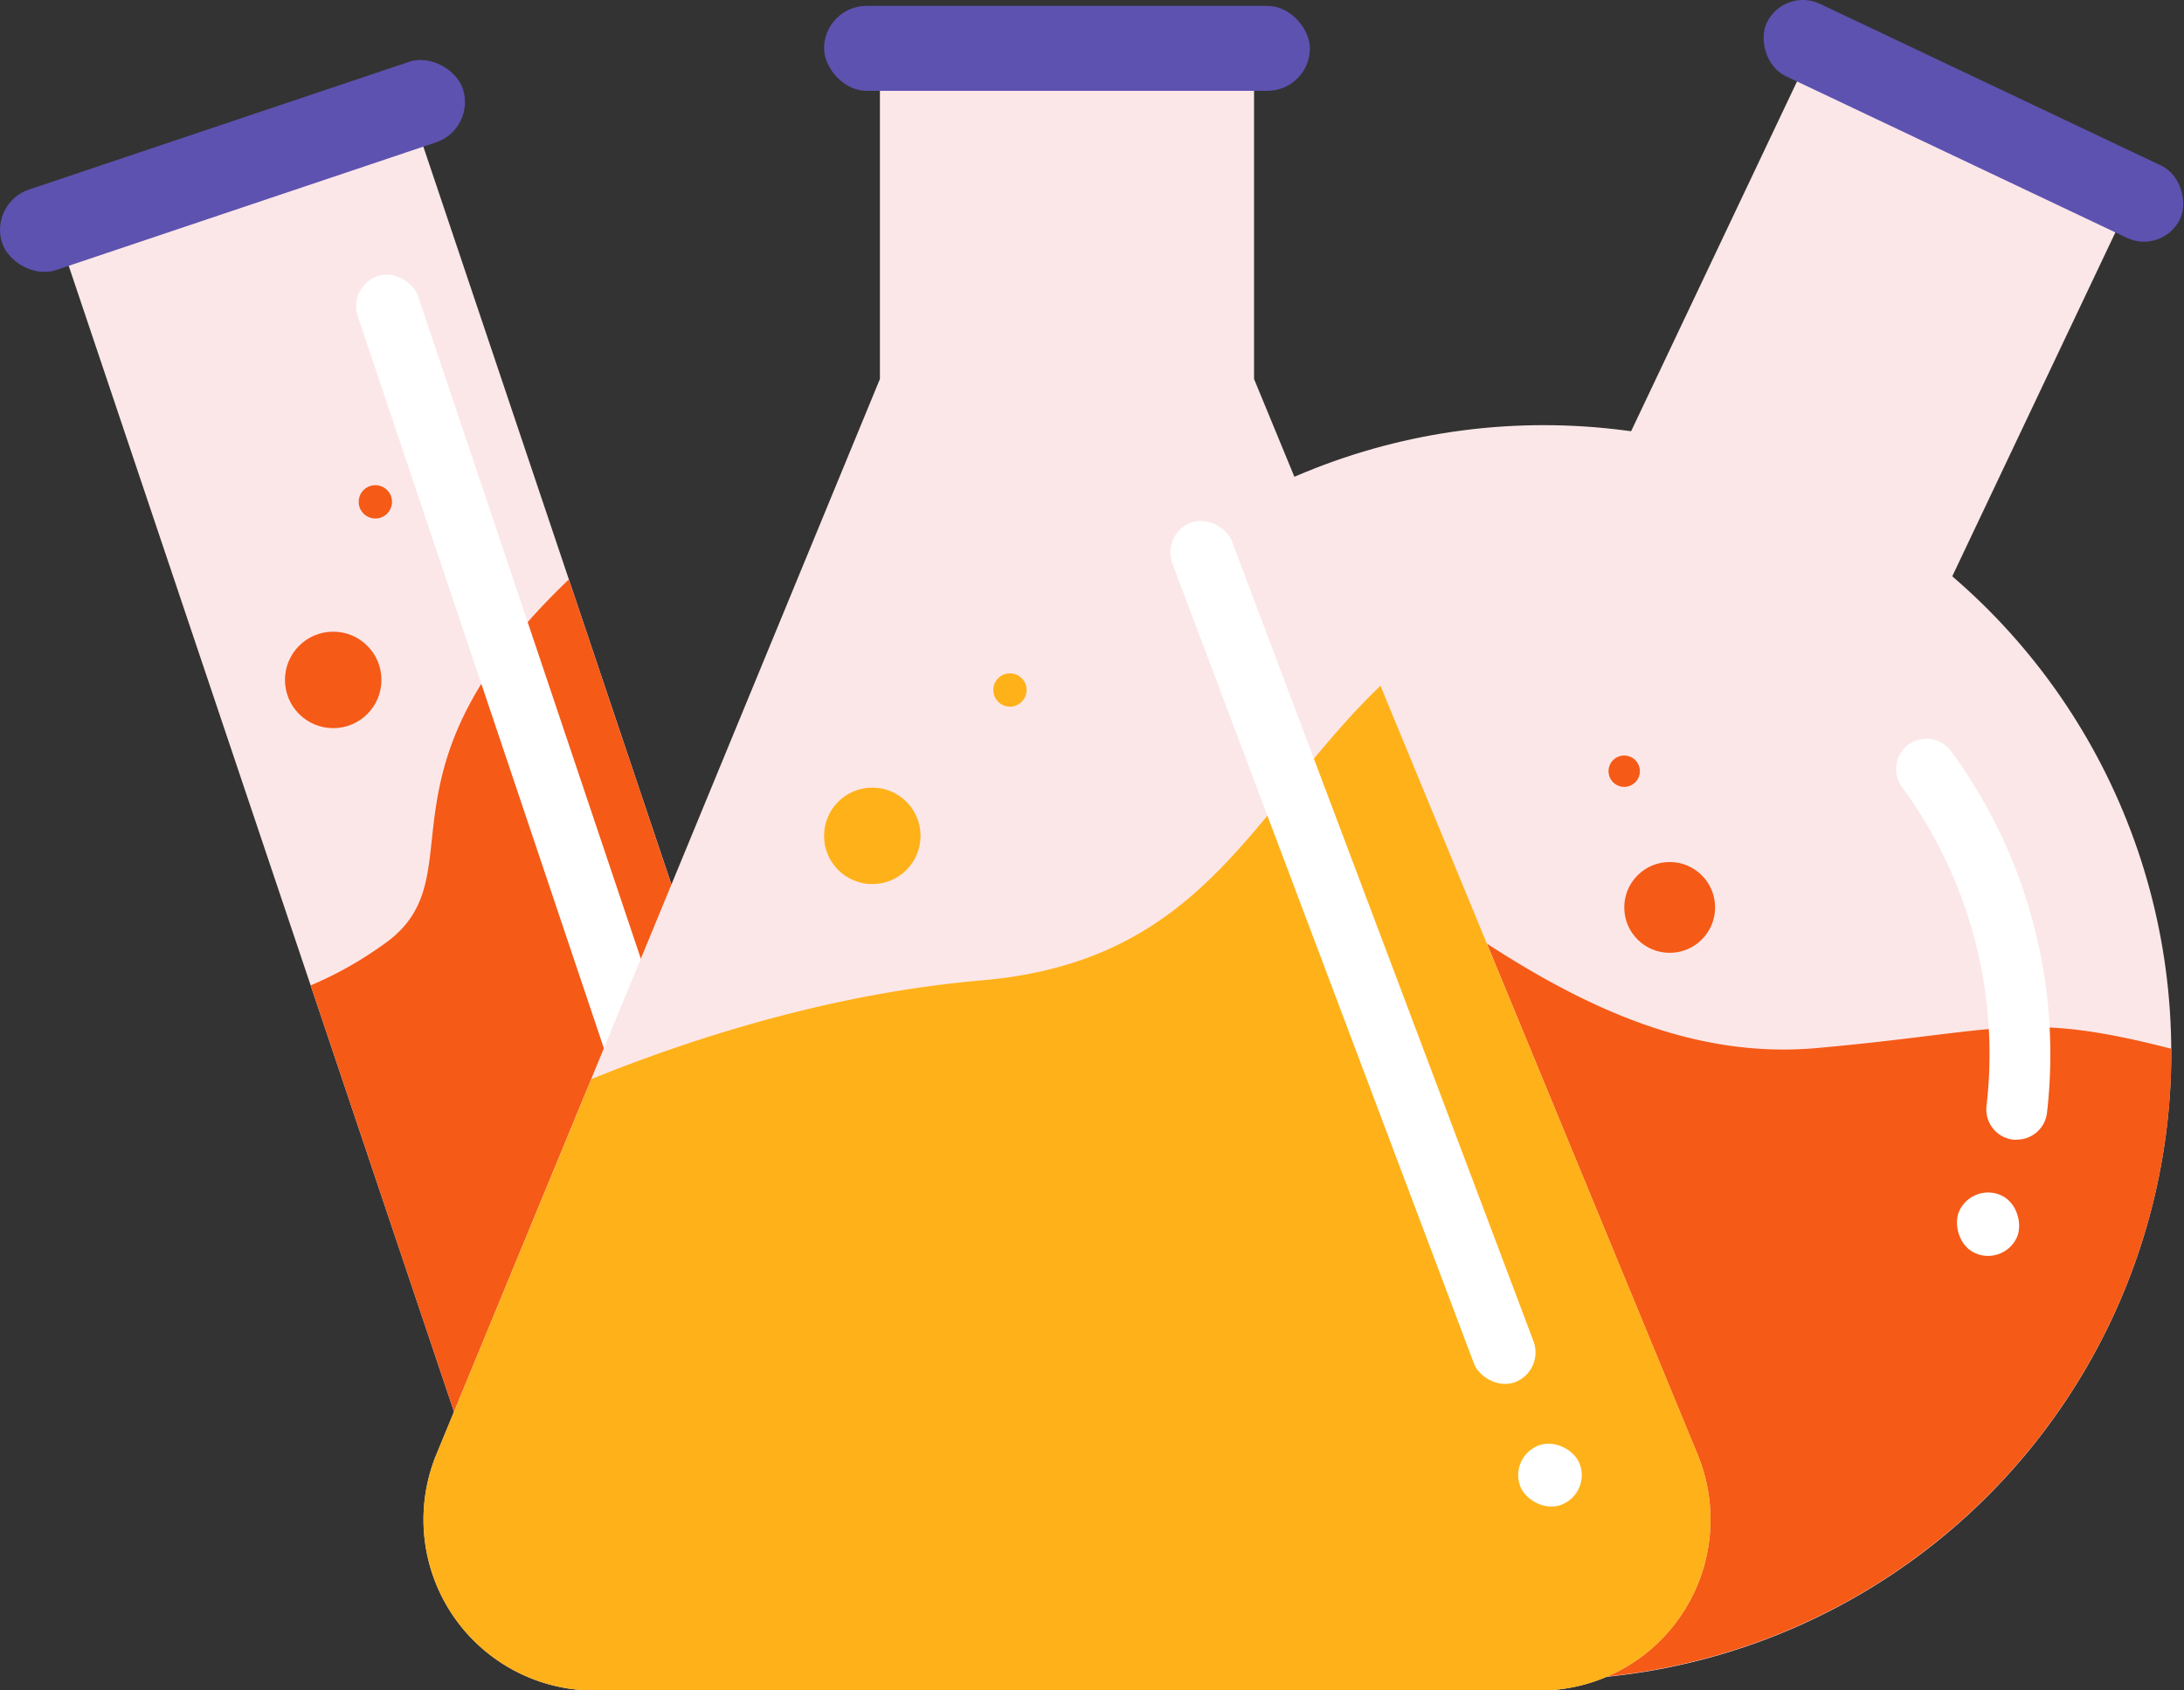   <svg xmlns="http://www.w3.org/2000/svg" viewBox="0 0 378.91 293.34">
   <rect x="0" y="0" width="378.91" height="293.34" fill="#333333" stroke="none"/>
   <g data-name="图层 2">
    <g data-name="图层 1">
     <path d="M50.35,20.87h64.91a0,0,0,0,1,0,0V257A32.45,32.45,0,0,1,82.8,289.45h0A32.45,32.45,0,0,1,50.35,257V20.87a0,0,0,0,1,0,0Z" transform="translate(-45.12 34.46) rotate(-18.58)" style="fill:#fce7e8">
     </path>
     <rect x="-1.81" y="21.43" width="84.29" height="14.74" rx="7.37" transform="translate(-7.07 14.35) rotate(-18.58)" style="fill:#5d52af">
     </rect>
     <path d="M125.58,282.46h0A32.45,32.45,0,0,0,146,241.36L98.69,100.56c-35.09,33.48-16,50.9-31.26,62.68A65.22,65.22,0,0,1,53.9,171l30.58,91A32.45,32.45,0,0,0,125.58,282.46Z" style="fill:#f55a17">
     </path>
     <circle cx="57.81" cy="117.99" r="8.37" style="fill:#f55a17">
     </circle>
     <circle cx="65.12" cy="87.09" r="2.89" style="fill:#f55a17">
     </circle>
     <rect x="89.13" y="43.15" width="11.03" height="182.71" rx="5.52" transform="translate(-37.92 37.16) rotate(-18.58)" style="fill:#fff">
     </rect>
     <rect x="123.95" y="232.6" width="11.03" height="11.03" rx="5.52" transform="translate(-69.11 53.65) rotate(-18.58)" style="fill:#fff">
     </rect>
     <path d="M258,7.94h61.13a0,0,0,0,1,0,0V230.32a30.56,30.56,0,0,1-30.56,30.56h0A30.56,30.56,0,0,1,258,230.32V7.94a0,0,0,0,1,0,0Z" transform="translate(85.42 -110.68) rotate(25.37)" style="fill:#fce7e8">
     </path>
     <circle cx="267.82" cy="182.66" r="108.88" style="fill:#fce7e8">
     </circle>
     <path d="M221.17,281A108.92,108.92,0,0,0,376.72,182c-26-6.7-29.23-3-61.59-.12-42.42,3.75-74.85-35.37-104.82-49.71-8.87-4.24-20.24-8.2-31.85-11.69A108.83,108.83,0,0,0,221.17,281Z" style="fill:#f55a17">
     </path>
     <rect x="302.68" y="14.03" width="79.38" height="13.88" rx="6.94" transform="translate(42.01 -144.67) rotate(25.37)" style="fill:#5d52af">
     </rect>
     <circle cx="289.68" cy="157.47" r="7.88" style="fill:#f55a17">
     </circle>
     <circle cx="281.79" cy="133.83" r="2.72" style="fill:#f55a17">
     </circle>
     <path d="M349.89,197.77a4.44,4.44,0,0,1-.63,0,5.27,5.27,0,0,1-4.61-5.86A78.26,78.26,0,0,0,330,136.6a5.27,5.27,0,1,1,8.48-6.27,89,89,0,0,1,16.66,62.79A5.28,5.28,0,0,1,349.89,197.77Z" style="fill:#fff">
     </path>
     <rect x="339.41" y="206.94" width="11" height="11" rx="5.5" transform="translate(124.29 -127.29) rotate(25.37)" style="fill:#fff">
     </rect>
     <path d="M294.51,252.37,217.57,65.77V7.41H152.66V65.77L75.72,252.37a29.67,29.67,0,0,0,27.43,41H267.08A29.67,29.67,0,0,0,294.51,252.37Z" style="fill:#fce7e8">
     </path>
     <path d="M239.5,119c-22.3,21.49-30.33,47.76-69.17,51.13-25.17,2.18-49,9.54-67.75,17.14L75.72,252.37a29.67,29.67,0,0,0,27.43,41H267.08a29.67,29.67,0,0,0,27.43-41Z" style="fill:#ffb119">
     </path>
     <circle cx="151.34" cy="145.05" r="8.37" style="fill:#ffb119">
     </circle>
     <circle cx="175.22" cy="119.74" r="2.89" style="fill:#ffb119">
     </circle>
     <rect x="229.21" y="85.6" width="11.03" height="159.4" rx="5.52" transform="translate(-43.21 93.38) rotate(-20.65)" style="fill:#fff">
     </rect>
     <rect x="263.39" y="250.49" width="11.03" height="11.03" rx="5.52" transform="translate(-73 111.26) rotate(-20.65)" style="fill:#fff">
     </rect>
     <rect x="142.97" y="1.02" width="84.29" height="14.74" rx="7.37" style="fill:#5d52af">
     </rect>
    </g>
   </g>
  </svg>
